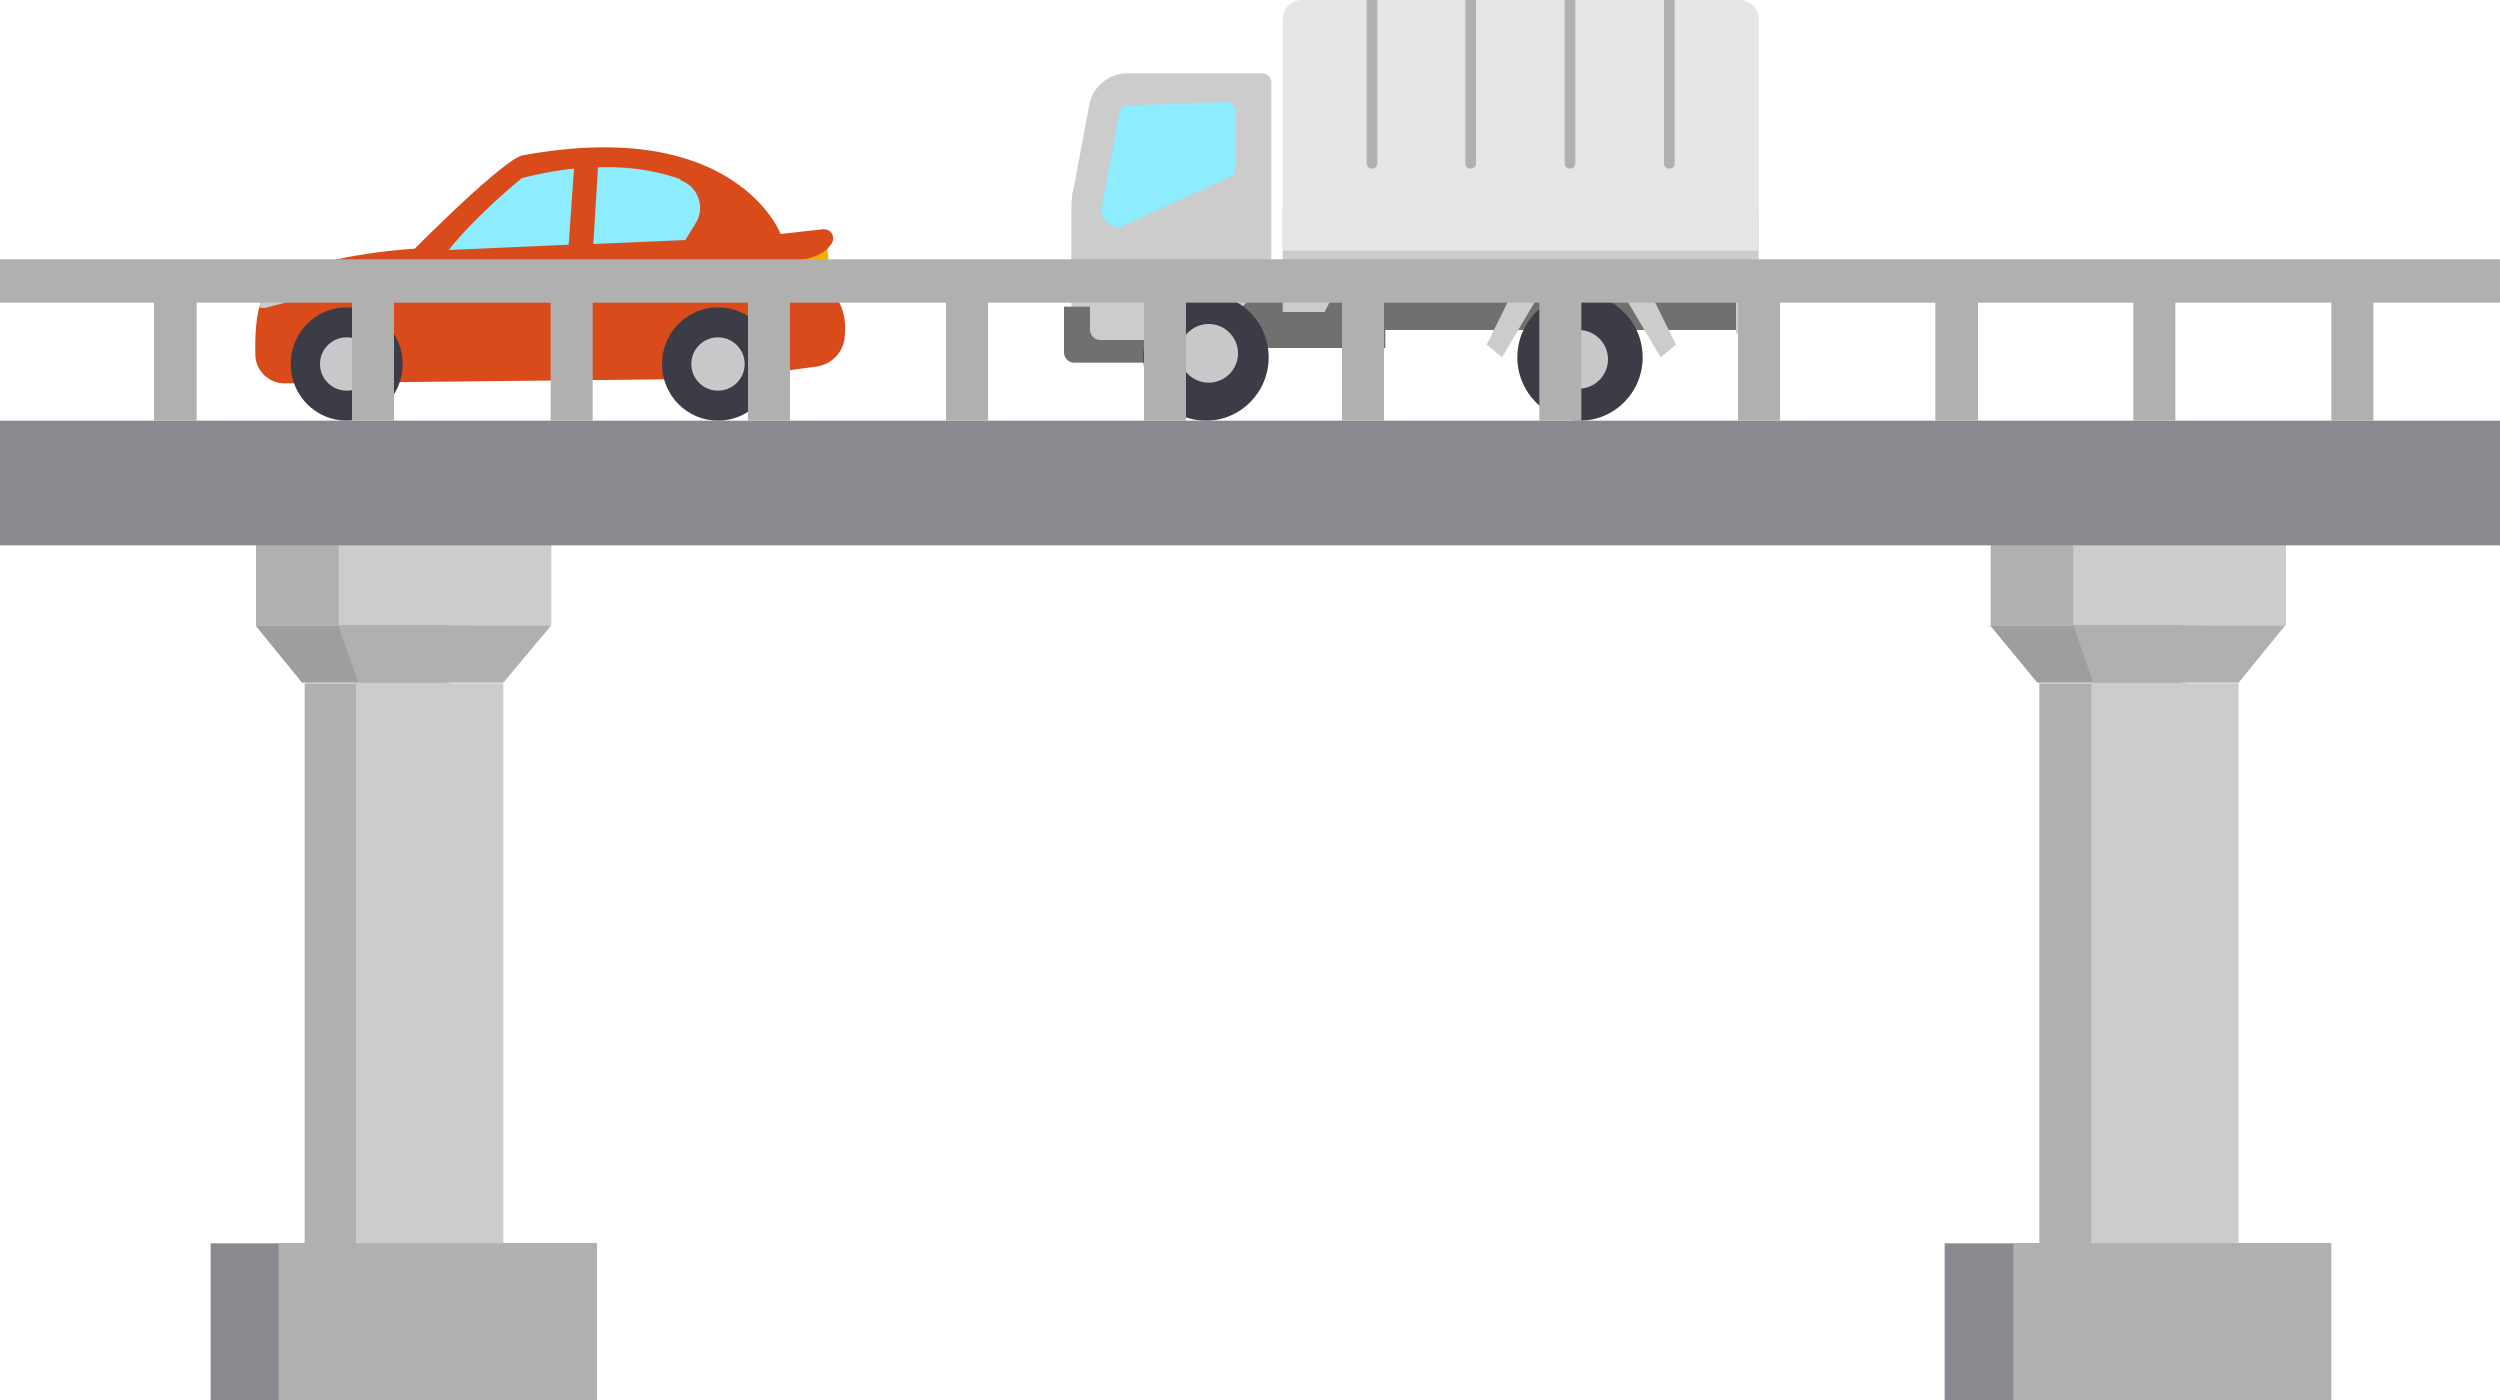 <?xml version="1.0" encoding="utf-8"?>
<!-- Generator: Adobe Illustrator 27.5.0, SVG Export Plug-In . SVG Version: 6.00 Build 0)  -->
<svg version="1.1" xmlns="http://www.w3.org/2000/svg" xmlns:xlink="http://www.w3.org/1999/xlink" x="0px" y="0px"
	 viewBox="0 0 375 210" style="enable-background:new 0 0 375 210;" xml:space="preserve">
<style type="text/css">
	.st0{fill:#717071;}
	.st1{fill:#CCCCCC;}
	.st2{clip-path:url(#SVGID_00000067946000583059425320000000304048897206500512_);fill:#8DEDFF;}
	.st3{fill:#E6E6E6;}
	.st4{clip-path:url(#SVGID_00000147184301176994946220000005142445829652872850_);fill:#B0B0B0;}
	.st5{clip-path:url(#SVGID_00000150787038126870238600000012985418049938798211_);fill:#B0B0B0;}
	.st6{clip-path:url(#SVGID_00000051368411719626439990000013821155551374196362_);fill:#B0B0B0;}
	.st7{clip-path:url(#SVGID_00000178892825420984055090000011653487971172706435_);fill:#B0B0B0;}
	.st8{fill:#3C3C46;}
	.st9{fill:#C8C9CA;}
	.st10{fill:#F6AC00;}
	.st11{fill:#DA4B1B;}
	.st12{clip-path:url(#SVGID_00000157303793126700504170000010815062191770165380_);fill:#8DEDFF;}
	.st13{clip-path:url(#SVGID_00000093149124107658126300000001737757061791142056_);fill:#8DEDFF;}
	.st14{clip-path:url(#SVGID_00000163759527723318905820000016432436599988966539_);fill:#CCCCCC;}
	.st15{fill:#898A8F;}
	.st16{fill:#B0B0B0;}
	.st17{fill:#9E9E9E;}
	#car02 {
	    animation: dlone 8s linear infinite;
	}
	#car01 {
		animation: dlone 8s linear infinite;
	}
	@keyframes dlone{
		0% {
			transform: translateX(100%);
		}
		100% {
			transform: translateX(-100%);
		}
	}
</style>
<g id="car02">
	<polygon class="st0" points="183.4,41.7 183.4,52.2 207.8,52.2 207.8,49.5 262.1,49.5 262.1,41.7 	"/>
	<polygon class="st1" points="192.4,31.5 192.4,46.8 198.7,46.8 200.7,42.8 227.4,42.8 223,51.7 225.3,53.6 231.7,42.8 242.7,42.8 
		249.1,53.6 251.4,51.7 247,42.8 260.4,42.8 260.4,50 263.8,50 263.8,31.5 	"/>
	<path class="st1" d="M190.7,12.4v29.4l-10.9,10.5h-19.1V32.1c0-1.4,0-2.7,0.4-4.1l2.3-12.3c0.5-2.7,2.9-4.7,5.7-4.7h20.2
		C190.1,11,190.8,11.7,190.7,12.4L190.7,12.4L190.7,12.4z"/>
	<g>
		<g>
			<defs>
				<path id="SVGID_1_" d="M190.7,12.4v29.4l-10.9,10.5h-19.1V32.1c0-1.4,0-2.7,0.4-4.1l2.3-12.3c0.5-2.7,2.9-4.7,5.7-4.7h20.2
					C190.1,11,190.8,11.7,190.7,12.4L190.7,12.4L190.7,12.4z"/>
			</defs>
			<clipPath id="SVGID_00000152226024383825931830000015475205473120775836_">
				<use xlink:href="#SVGID_1_"  style="overflow:visible;"/>
			</clipPath>
			<path style="clip-path:url(#SVGID_00000152226024383825931830000015475205473120775836_);fill:#8DEDFF;" d="M167.9,17l-2.7,14.5
				c0,0.5,0,1,0.5,1.4l0.9,0.8c0.4,0.4,1.1,0.5,1.6,0.3l16.2-7.4c0.5-0.2,0.9-0.8,0.9-1.3v-8.5c0-0.8-0.7-1.5-1.5-1.5l-14.5,0.5
				C168.6,15.8,168,16.3,167.9,17L167.9,17L167.9,17z"/>
		</g>
	</g>
	<path class="st0" d="M159.6,46h3.9v3.5c0,0.8,0.7,1.5,1.5,1.5h10v3.4h-13.9c-0.8,0-1.5-0.7-1.5-1.5V46z"/>
	<path class="st3" d="M192.4,37.7V2.9c0-1.6,1.3-2.9,2.9-2.9h65.6c1.6,0,2.9,1.3,2.9,2.9v34.7h-71.5l0,0L192.4,37.7L192.4,37.7z"/>
	<g>
		<g>
			<defs>
				<path id="SVGID_00000083771042015266154410000009809493165164984741_" d="M192.4,37.7V2.9c0-1.6,1.3-2.9,2.9-2.9h65.6
					c1.6,0,2.9,1.3,2.9,2.9v34.7h-71.5l0,0L192.4,37.7L192.4,37.7z"/>
			</defs>
			<clipPath id="SVGID_00000168095312268825047620000015114582633038348177_">
				<use xlink:href="#SVGID_00000083771042015266154410000009809493165164984741_"  style="overflow:visible;"/>
			</clipPath>
			<path style="clip-path:url(#SVGID_00000168095312268825047620000015114582633038348177_);fill:#B0B0B0;" d="M205.8,25.3
				c-0.4,0-0.8-0.3-0.8-0.8V-5.6c0-0.4,0.3-0.8,0.8-0.8s0.8,0.3,0.8,0.8v30.1C206.6,24.9,206.3,25.3,205.8,25.3z"/>
		</g>
		<g>
			<defs>
				<path id="SVGID_00000032606525962726923110000014384336158339672243_" d="M192.4,37.7V2.9c0-1.6,1.3-2.9,2.9-2.9h65.6
					c1.6,0,2.9,1.3,2.9,2.9v34.7h-71.5l0,0L192.4,37.7L192.4,37.7z"/>
			</defs>
			<clipPath id="SVGID_00000163040189091316841750000015028191200243454083_">
				<use xlink:href="#SVGID_00000032606525962726923110000014384336158339672243_"  style="overflow:visible;"/>
			</clipPath>
			<path style="clip-path:url(#SVGID_00000163040189091316841750000015028191200243454083_);fill:#B0B0B0;" d="M220.6,25.3
				c-0.4,0-0.8-0.3-0.8-0.8V-5.6c0-0.4,0.3-0.8,0.8-0.8s0.8,0.3,0.8,0.8v30.1C221.4,24.9,221.1,25.3,220.6,25.3z"/>
		</g>
		<g>
			<defs>
				<path id="SVGID_00000022548639566133889500000009620266417546051972_" d="M192.4,37.7V2.9c0-1.6,1.3-2.9,2.9-2.9h65.6
					c1.6,0,2.9,1.3,2.9,2.9v34.7h-71.5l0,0L192.4,37.7L192.4,37.7z"/>
			</defs>
			<clipPath id="SVGID_00000125584088659296552980000010146721048500400784_">
				<use xlink:href="#SVGID_00000022548639566133889500000009620266417546051972_"  style="overflow:visible;"/>
			</clipPath>
			<path style="clip-path:url(#SVGID_00000125584088659296552980000010146721048500400784_);fill:#B0B0B0;" d="M235.5,25.3
				c-0.4,0-0.8-0.3-0.8-0.8V-5.6c0-0.4,0.3-0.8,0.8-0.8s0.8,0.3,0.8,0.8v30.1C236.3,24.9,236,25.3,235.5,25.3z"/>
		</g>
		<g>
			<defs>
				<path id="SVGID_00000127723650443163414290000002211488864298215075_" d="M192.4,37.7V2.9c0-1.6,1.3-2.9,2.9-2.9h65.6
					c1.6,0,2.9,1.3,2.9,2.9v34.7h-71.5l0,0L192.4,37.7L192.4,37.7z"/>
			</defs>
			<clipPath id="SVGID_00000134251984737254876880000015514736724638620092_">
				<use xlink:href="#SVGID_00000127723650443163414290000002211488864298215075_"  style="overflow:visible;"/>
			</clipPath>
			<path style="clip-path:url(#SVGID_00000134251984737254876880000015514736724638620092_);fill:#B0B0B0;" d="M250.4,25.3
				c-0.4,0-0.8-0.3-0.8-0.8V-5.6c0-0.4,0.3-0.8,0.8-0.8s0.8,0.3,0.8,0.8v30.1C251.2,24.9,250.9,25.3,250.4,25.3z"/>
		</g>
	</g>
	<ellipse class="st8" cx="180.9" cy="53.6" rx="9.4" ry="9.5"/>
	<ellipse class="st9" cx="181.3" cy="53" rx="4.4" ry="4.4"/>
	<ellipse class="st8" cx="237" cy="53.6" rx="9.4" ry="9.5"/>
	<ellipse class="st9" cx="236.8" cy="53.9" rx="4.4" ry="4.4"/>
</g>
<g id="car01">
	<g>
		<path class="st10" d="M124,36.3l1,9.9c0,0-7.9-2.1-7.4-5.9s6.3-3.8,6.3-3.8l0,0L124,36.3z"/>
		<path class="st11" d="M42.8,57.5l66.1-0.7l13.5-1.8c2.3-0.3,4.1-2.1,4.3-4.4c0.3-2.8-0.2-6.4-4-8.1c-3.4-1.4-2.4-3.6-2.4-3.6
			s3-0.2,4.4-2.3c0.7-1,0-2.4-1.4-2.2l-6.2,0.7c0,0-6.7-17.7-38.7-11.8c-2.8,0.5-16.2,14-16.2,14S45.8,38.2,40.5,43
			c-2,1.8-2.3,6.6-2.2,10.2C38.3,55.6,40.4,57.6,42.8,57.5L42.8,57.5L42.8,57.5z"/>
		<g>
			<g>
				<defs>
					<path id="SVGID_00000137105211905142458160000014809001557614465412_" d="M42.8,57.5l66.1-0.7l13.5-1.8
						c2.3-0.3,4.1-2.1,4.3-4.4c0.3-2.8-0.2-6.4-4-8.1c-3.4-1.4-2.4-3.6-2.4-3.6s3-0.2,4.4-2.3c0.7-1,0-2.4-1.4-2.2l-6.2,0.7
						c0,0-6.7-17.7-38.7-11.8c-2.8,0.5-16.2,14-16.2,14S45.8,38.2,40.5,43c-2,1.8-2.3,6.6-2.2,10.2C38.3,55.6,40.4,57.6,42.8,57.5
						L42.8,57.5L42.8,57.5z"/>
				</defs>
				<clipPath id="SVGID_00000001657517327627893960000010579684725094296510_">
					<use xlink:href="#SVGID_00000137105211905142458160000014809001557614465412_"  style="overflow:visible;"/>
				</clipPath>
				<path style="clip-path:url(#SVGID_00000001657517327627893960000010579684725094296510_);fill:#8DEDFF;" d="M86.1,25.3
					c-2.4,0.2-5,0.7-7.8,1.4c0,0-6.7,5.4-11,10.8l18-0.8L86.1,25.3L86.1,25.3L86.1,25.3z"/>
			</g>
			<g>
				<defs>
					<path id="SVGID_00000027562223998596185110000001218268512788015283_" d="M42.8,57.5l66.1-0.7l13.5-1.8
						c2.3-0.3,4.1-2.1,4.3-4.4c0.3-2.8-0.2-6.4-4-8.1c-3.4-1.4-2.4-3.6-2.4-3.6s3-0.2,4.4-2.3c0.7-1,0-2.4-1.4-2.2l-6.2,0.7
						c0,0-6.7-17.7-38.7-11.8c-2.8,0.5-16.2,14-16.2,14S45.8,38.2,40.5,43c-2,1.8-2.3,6.6-2.2,10.2C38.3,55.6,40.4,57.6,42.8,57.5
						L42.8,57.5L42.8,57.5z"/>
				</defs>
				<clipPath id="SVGID_00000018223860061291589930000010849376189563640230_">
					<use xlink:href="#SVGID_00000027562223998596185110000001218268512788015283_"  style="overflow:visible;"/>
				</clipPath>
				<path style="clip-path:url(#SVGID_00000018223860061291589930000010849376189563640230_);fill:#8DEDFF;" d="M102.1,26.9
					c-2.8-1-6.9-2-12.4-1.8L89,36.6l13.8-0.6l1.6-2.6c1.4-2.3,0.3-5.4-2.2-6.3h-0.1L102.1,26.9z"/>
			</g>
			<g>
				<defs>
					<path id="SVGID_00000124869146747016969680000015833501731973259933_" d="M42.8,57.5l66.1-0.7l13.5-1.8
						c2.3-0.3,4.1-2.1,4.3-4.4c0.3-2.8-0.2-6.4-4-8.1c-3.4-1.4-2.4-3.6-2.4-3.6s3-0.2,4.4-2.3c0.7-1,0-2.4-1.4-2.2l-6.2,0.7
						c0,0-6.7-17.7-38.7-11.8c-2.8,0.5-16.2,14-16.2,14S45.8,38.2,40.5,43c-2,1.8-2.3,6.6-2.2,10.2C38.3,55.6,40.4,57.6,42.8,57.5
						L42.8,57.5L42.8,57.5z"/>
				</defs>
				<clipPath id="SVGID_00000159464564151963421310000009673501230271064721_">
					<use xlink:href="#SVGID_00000124869146747016969680000015833501731973259933_"  style="overflow:visible;"/>
				</clipPath>
				<path style="clip-path:url(#SVGID_00000159464564151963421310000009673501230271064721_);fill:#CCCCCC;" d="M41.3,42.6
					c-1.3-0.5-3,0-3,1.1v1.7c0,0.6,1,1,1.8,0.7l5-1.3c0.6-0.2,0.6-0.7,0-0.9l-3.7-1.4l0,0L41.3,42.6z"/>
			</g>
		</g>
		<ellipse class="st8" cx="52" cy="54.6" rx="8.4" ry="8.5"/>
		<ellipse class="st9" cx="52" cy="54.6" rx="4" ry="4"/>
		<ellipse class="st8" cx="107.7" cy="54.6" rx="8.4" ry="8.5"/>
		<ellipse class="st9" cx="107.7" cy="54.6" rx="4" ry="4"/>
	</g>
</g>
<g id="obj">
	<g id="レイヤー_2_00000115504648292125904570000013789268093231180184_">
		<rect x="291.7" y="186.5" class="st15" width="57.9" height="23.5"/>
		<rect x="305.9" y="102.5" class="st16" width="22.1" height="85.4"/>
		<rect x="313.7" y="102.5" class="st1" width="22.1" height="85.4"/>
		<rect x="298.6" y="81.7" class="st16" width="31.9" height="12.1"/>
		<rect x="311" y="81.7" class="st1" width="31.9" height="12.1"/>
		<polygon class="st17" points="327.3,93.8 298.5,93.8 305.6,102.4 327.3,102.4 		"/>
		<polygon class="st16" points="342.8,93.8 311,93.8 314,102.4 335.8,102.4 		"/>
		<rect x="302" y="186.5" class="st16" width="47.7" height="23.5"/>
		<rect x="31.6" y="186.5" class="st15" width="57.9" height="23.5"/>
		<rect x="45.7" y="102.5" class="st16" width="22.1" height="85.4"/>
		<rect x="53.4" y="102.5" class="st1" width="22.1" height="85.4"/>
		<rect x="38.4" y="81.7" class="st16" width="31.9" height="12.1"/>
		<rect x="50.8" y="81.7" class="st1" width="31.9" height="12.1"/>
		<polygon class="st17" points="67.1,93.8 38.3,93.8 45.3,102.4 67.1,102.4 		"/>
		<polygon class="st16" points="82.7,93.8 50.7,93.8 53.8,102.4 75.5,102.4 		"/>
		<rect x="41.8" y="186.5" class="st16" width="47.7" height="23.5"/>
		<rect y="63.1" class="st15" width="375" height="18.7"/>
		<polygon class="st16" points="0,38.9 0,45.4 23.1,45.4 23.1,63.1 29.5,63.1 29.5,45.4 52.8,45.4 52.8,63.1 59.1,63.1 59.1,45.4 
			82.6,45.4 82.6,63.1 88.9,63.1 88.9,45.4 112.2,45.4 112.2,63.1 118.5,63.1 118.5,45.4 141.9,45.4 141.9,63.1 148.2,63.1 
			148.2,45.4 171.6,45.4 171.6,63.1 177.9,63.1 177.9,45.4 201.3,45.4 201.3,63.1 207.6,63.1 207.6,45.4 230.9,45.4 230.9,63.1 
			237.2,63.1 237.2,45.4 260.7,45.4 260.7,63.1 267,63.1 267,45.4 290.3,45.4 290.3,63.1 296.7,63.1 296.7,45.4 320,45.4 320,63.1 
			326.3,63.1 326.3,45.4 349.7,45.4 349.7,63.1 356,63.1 356,45.4 375,45.4 375,38.9 		"/>
	</g>
</g>
</svg>
